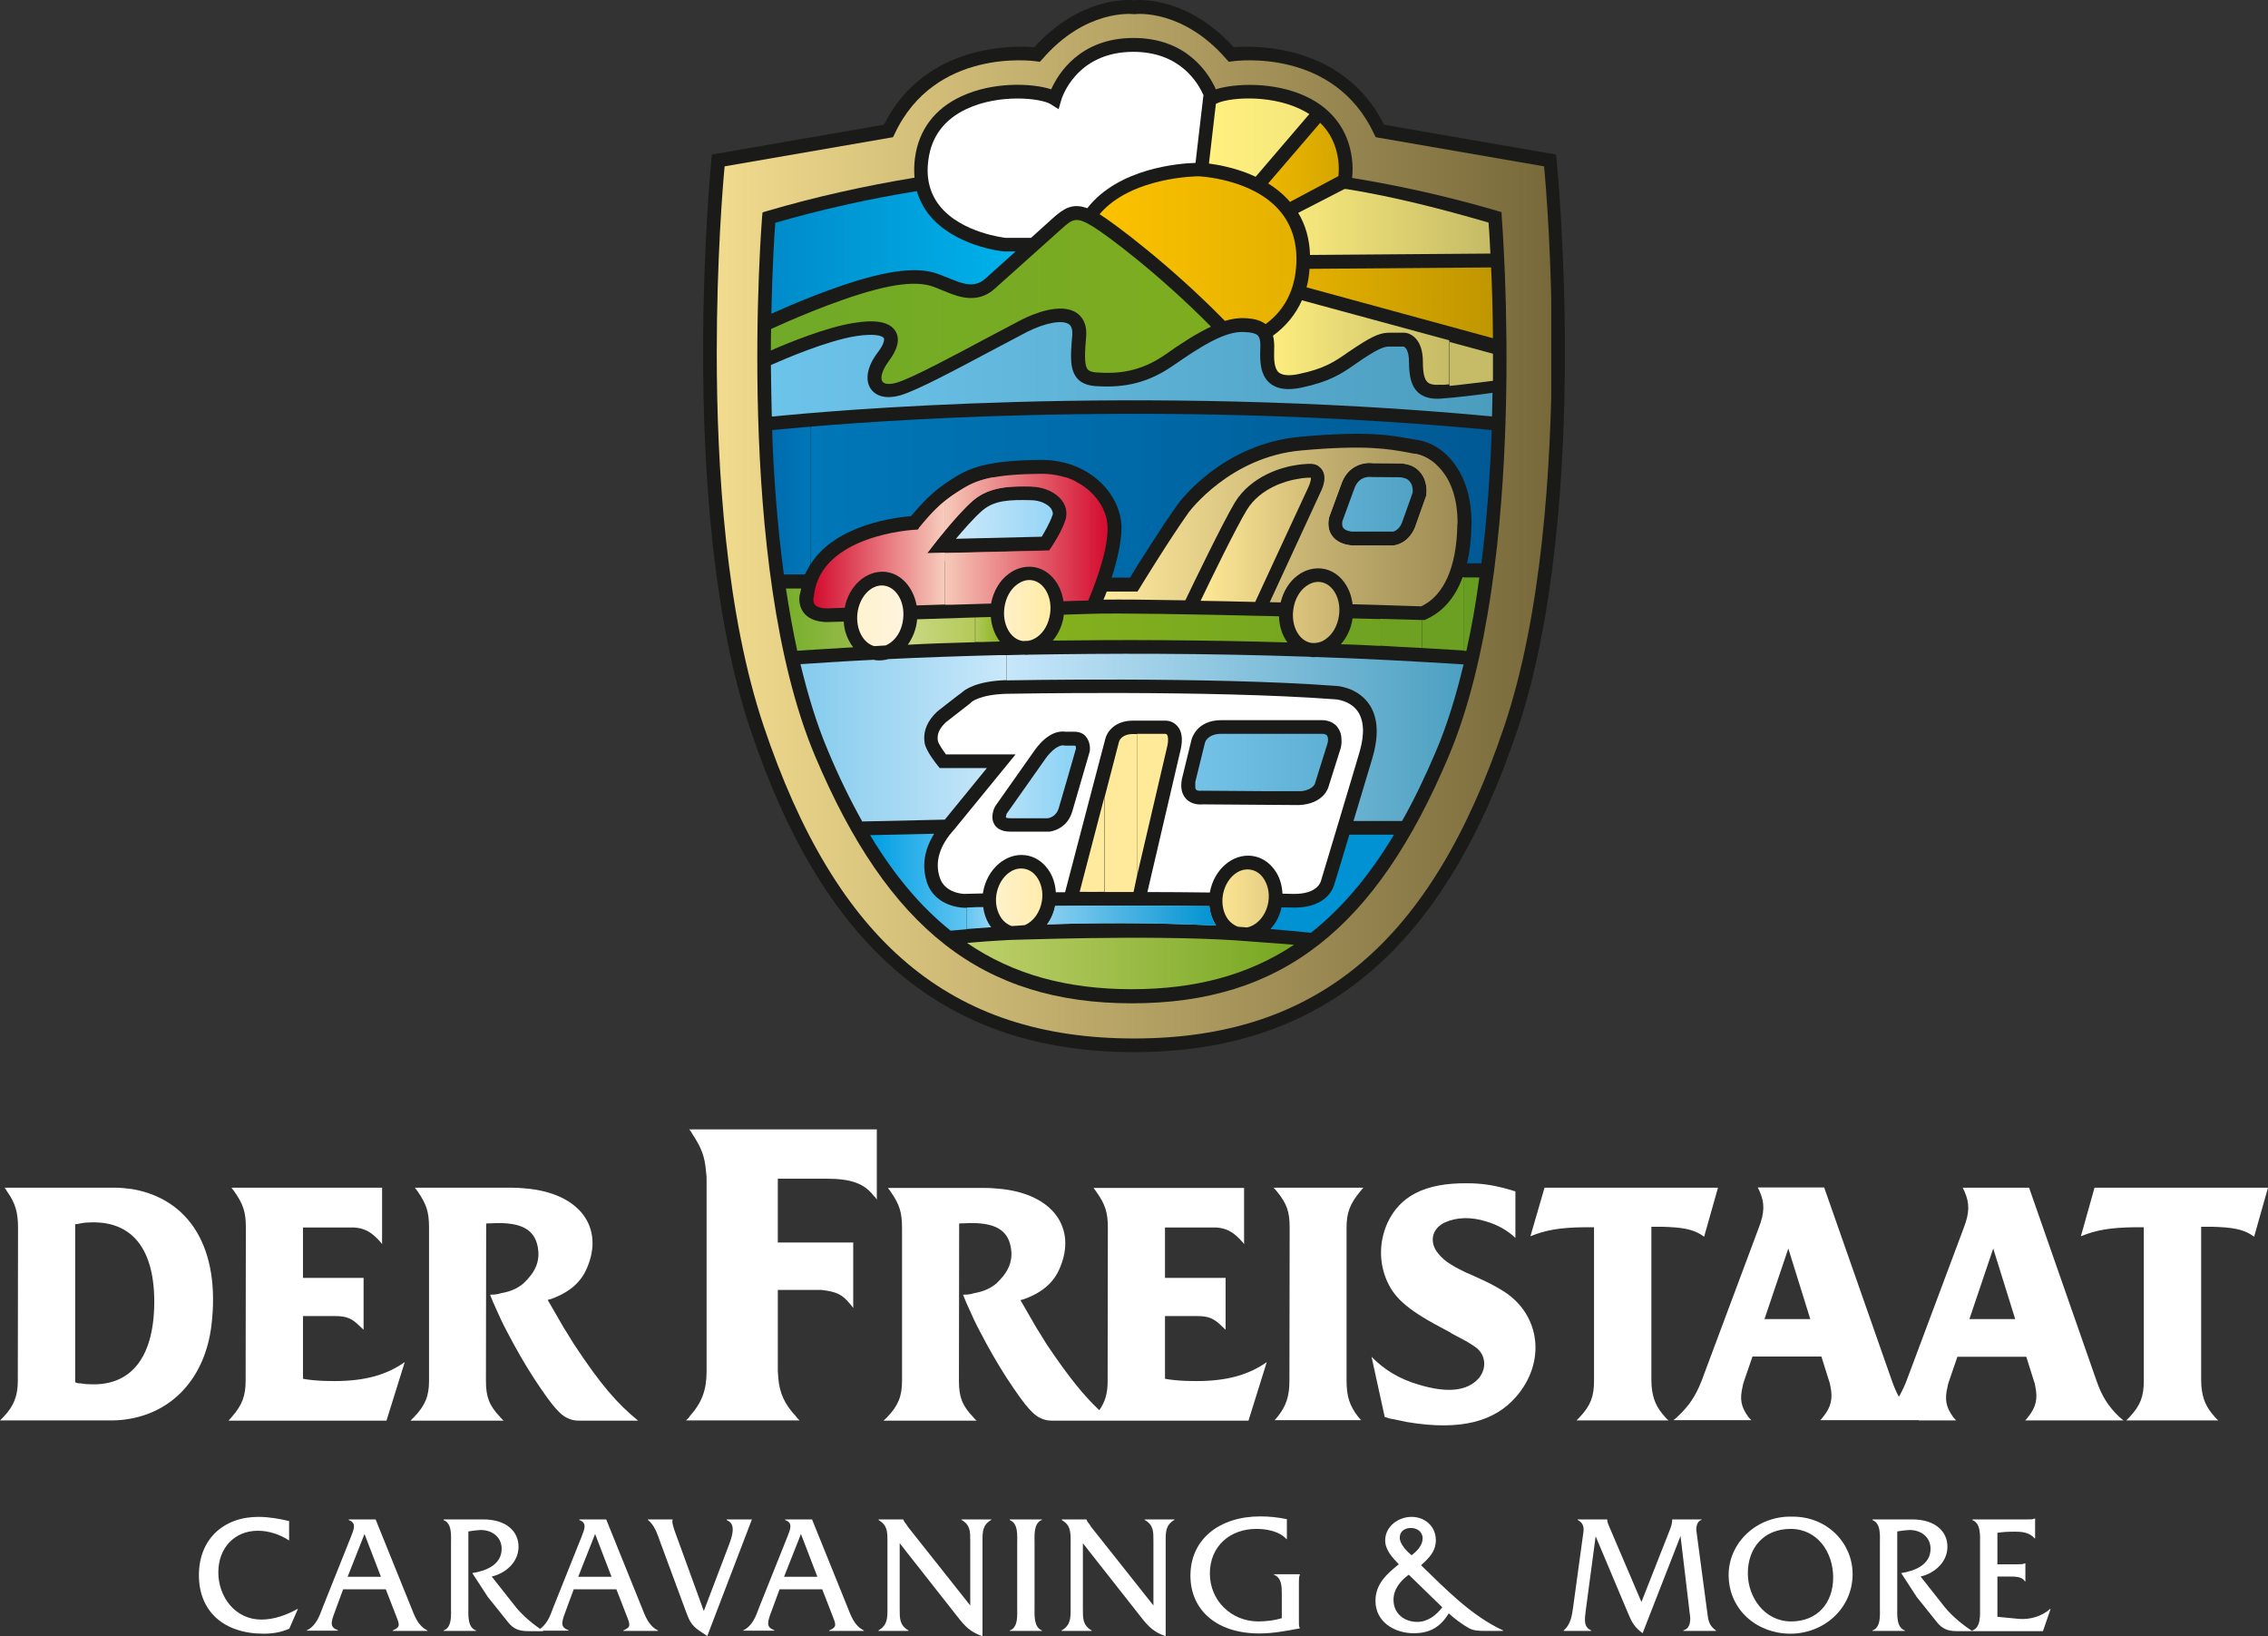 <?xml version="1.0" encoding="UTF-8"?><svg id="Ebene_2" xmlns="http://www.w3.org/2000/svg" xmlns:xlink="http://www.w3.org/1999/xlink" viewBox="0 0 980.6 707.31"><rect x="0" y="0" width="980.6" height="707.31" fill="#333333" stroke="none"/><defs><style>.cls-1{fill:none;}.cls-2{fill:#6fa321;}.cls-3{fill:url(#Unbenannter_Verlauf);}.cls-4{fill:url(#Unbenannter_Verlauf_2);}.cls-5{fill:url(#Unbenannter_Verlauf_4);}.cls-6{fill:url(#Unbenannter_Verlauf_3);}.cls-7{fill:url(#Unbenannter_Verlauf_8);}.cls-8{fill:url(#Unbenannter_Verlauf_6);}.cls-9{fill:url(#Unbenannter_Verlauf_7);}.cls-10{fill:url(#Unbenannter_Verlauf_5);}.cls-11{fill:url(#Unbenannter_Verlauf_9);}.cls-12{fill:#1a1a18;}.cls-13{fill:#6ea121;}.cls-14{fill:#c6bb67;}.cls-15{clip-path:url(#clippath-17);}.cls-16{clip-path:url(#clippath-19);}.cls-17{clip-path:url(#clippath-11);}.cls-18{clip-path:url(#clippath-16);}.cls-19{clip-path:url(#clippath-18);}.cls-20{clip-path:url(#clippath-10);}.cls-21{clip-path:url(#clippath-15);}.cls-22{clip-path:url(#clippath-13);}.cls-23{clip-path:url(#clippath-14);}.cls-24{clip-path:url(#clippath-12);}.cls-25{clip-path:url(#clippath-31);}.cls-26{clip-path:url(#clippath-32);}.cls-27{clip-path:url(#clippath-33);}.cls-28{clip-path:url(#clippath-34);}.cls-29{clip-path:url(#clippath-35);}.cls-30{clip-path:url(#clippath-30);}.cls-31{clip-path:url(#clippath-36);}.cls-32{clip-path:url(#clippath-27);}.cls-33{clip-path:url(#clippath-29);}.cls-34{clip-path:url(#clippath-26);}.cls-35{clip-path:url(#clippath-28);}.cls-36{clip-path:url(#clippath-20);}.cls-37{clip-path:url(#clippath-21);}.cls-38{clip-path:url(#clippath-22);}.cls-39{clip-path:url(#clippath-23);}.cls-40{clip-path:url(#clippath-24);}.cls-41{clip-path:url(#clippath-25);}.cls-42{clip-path:url(#clippath-1);}.cls-43{clip-path:url(#clippath-3);}.cls-44{clip-path:url(#clippath-4);}.cls-45{clip-path:url(#clippath-2);}.cls-46{clip-path:url(#clippath-7);}.cls-47{clip-path:url(#clippath-6);}.cls-48{clip-path:url(#clippath-9);}.cls-49{clip-path:url(#clippath-8);}.cls-50{clip-path:url(#clippath-5);}.cls-51{fill:#ffea9b;}.cls-52{fill:#fff;}.cls-53{fill:#ffea9d;}.cls-54{fill:url(#Unbenannter_Verlauf_14);}.cls-55{fill:url(#Unbenannter_Verlauf_15);}.cls-56{fill:url(#Unbenannter_Verlauf_12);}.cls-57{fill:url(#Unbenannter_Verlauf_13);}.cls-58{fill:url(#Unbenannter_Verlauf_20);}.cls-59{fill:url(#Unbenannter_Verlauf_21);}.cls-60{fill:url(#Unbenannter_Verlauf_26);}.cls-61{fill:url(#Unbenannter_Verlauf_27);}.cls-62{fill:url(#Unbenannter_Verlauf_28);}.cls-63{fill:url(#Unbenannter_Verlauf_29);}.cls-64{fill:url(#Unbenannter_Verlauf_22);}.cls-65{fill:url(#Unbenannter_Verlauf_23);}.cls-66{fill:url(#Unbenannter_Verlauf_24);}.cls-67{fill:url(#Unbenannter_Verlauf_25);}.cls-68{fill:url(#Unbenannter_Verlauf_18);}.cls-69{fill:url(#Unbenannter_Verlauf_19);}.cls-70{fill:url(#Unbenannter_Verlauf_16);}.cls-71{fill:url(#Unbenannter_Verlauf_17);}.cls-72{fill:url(#Unbenannter_Verlauf_37);}.cls-73{fill:url(#Unbenannter_Verlauf_31);}.cls-74{fill:url(#Unbenannter_Verlauf_36);}.cls-75{fill:url(#Unbenannter_Verlauf_30);}.cls-76{fill:url(#Unbenannter_Verlauf_34);}.cls-77{fill:url(#Unbenannter_Verlauf_32);}.cls-78{fill:url(#Unbenannter_Verlauf_33);}.cls-79{fill:url(#Unbenannter_Verlauf_35);}.cls-80{fill:url(#Unbenannter_Verlauf_10);}.cls-81{fill:url(#Unbenannter_Verlauf_11);}.cls-82{fill:#95d2f2;}.cls-83{fill:#679e22;}.cls-84{fill:#6ba022;}.cls-85{fill:#ffea99;}.cls-86{clip-path:url(#clippath);}.cls-87{fill:#0092d2;}</style><clipPath id="clippath"><path class="cls-1" d="M650.4,313.91c-31.4,93.4-80.8,135-160.1,135s-128.7-41.6-160.1-135c-16.3-48.4-20.3-111.4-20.3-161.3,0-40.6,2.6-72.4,3.4-80.7,4.2-.7,72.8-12.6,72.8-12.6l.7-1.4c17.3-37.1,59.4-31.7,61.2-31.4l1.6.2,1.1-1.2c18.6-21.5,38.5-19.5,39.4-19.4h.7c.8-.1,20.7-2.1,39.4,19.4l1.1,1.2,1.6-.2c1.8-.3,43.9-5.7,61.2,31.4l.7,1.4s68.6,11.9,72.8,12.6c.8,8.3,3.4,40.1,3.4,80.7-.3,49.8-4.3,112.8-20.6,161.3Z"/></clipPath><linearGradient id="Unbenannter_Verlauf" x1="309.9" y1="481.1" x2="670.7" y2="481.1" gradientTransform="translate(0 707.51) scale(1 -1)" gradientUnits="userSpaceOnUse"><stop offset="0" stop-color="#f1db8e"/><stop offset="1" stop-color="#78693b"/></linearGradient><clipPath id="clippath-1"><path class="cls-1" d="M566.9,277.91c-5.3-.9-8.8-7.4-7.7-14.6.6-4.2,2.6-7.8,5.5-9.9,1.4-1,3.6-2.2,6.3-1.8,5.4.8,9,7.4,7.9,14.6-.6,4.2-2.6,7.8-5.5,9.9-1,.8-2.5,1.6-4.3,1.8-.7.1-1.5.1-2.2,0Z"/></clipPath><linearGradient id="Unbenannter_Verlauf_2" x1="558.97" y1="442.85" x2="579.09" y2="442.85" gradientTransform="translate(0 707.51) scale(1 -1)" gradientUnits="userSpaceOnUse"><stop offset="0" stop-color="#dcc57c"/><stop offset="1" stop-color="#c8b370"/></linearGradient><clipPath id="clippath-2"><path class="cls-1" d="M442.5,277.11h-.3c-5.4-.8-9-7.4-7.9-14.6.6-4.2,2.6-7.8,5.5-9.9,1.4-1,3.6-2.2,6.3-1.8,5.4.8,9,7.4,7.9,14.6-.6,4.2-2.6,7.8-5.5,9.9-1,.7-2.4,1.5-4,1.7-.7,0-1.4.1-2,.1Z"/></clipPath><linearGradient id="Unbenannter_Verlauf_3" x1="434.13" y1="443.75" x2="454.25" y2="443.75" gradientTransform="translate(0 707.51) scale(1 -1)" gradientUnits="userSpaceOnUse"><stop offset="0" stop-color="#fff0c7"/><stop offset="1" stop-color="#ffeca6"/></linearGradient><clipPath id="clippath-3"><path class="cls-1" d="M378,279.31c-4.8-1.3-8-7.3-7.3-14,.8-7.3,5.9-12.7,11.3-12.2,5.5.6,9.3,7,8.5,14.3-.4,4.2-2.3,7.9-5.1,10.1-.6.5-1.5,1.1-2.5,1.5-1.6.1-3.3.2-4.9.3Z"/></clipPath><linearGradient id="Unbenannter_Verlauf_4" x1="370.67" y1="441.55" x2="390.68" y2="441.55" gradientTransform="translate(0 707.51) scale(1 -1)" gradientUnits="userSpaceOnUse"><stop offset="0" stop-color="#fff3cf"/><stop offset="1" stop-color="#fff4de"/></linearGradient><clipPath id="clippath-4"><path class="cls-1" d="M566.8,206.81h0v-.3c-.4,0-2.2-.2-6.7.7-3.4.6-15.1,3.5-21,13.2-4.6,7.5-15.6,30.1-20,39.3,7.1.1,15,.3,23.6.5,3.3-7.1,22.8-49.3,22.9-49.4,1-2.2,1.2-3.4,1.2-4Z"/></clipPath><linearGradient id="Unbenannter_Verlauf_5" x1="519" y1="474.2" x2="566.8" y2="474.2" gradientTransform="translate(0 707.51) scale(1 -1)" gradientUnits="userSpaceOnUse"><stop offset="0" stop-color="#ffe996"/><stop offset="1" stop-color="#d3bc77"/></linearGradient><clipPath id="clippath-5"><path class="cls-1" d="M350.5,243.71v-59.3c-7.9.7-13.6,1.2-16.7,1.5.7,19.9,2.3,41.4,5.1,62.4h9.1c.8-1.5,1.6-3.1,2.5-4.6Z"/></clipPath><linearGradient id="Unbenannter_Verlauf_6" x1="333.85" y1="491" x2="350.55" y2="491" gradientTransform="translate(0 707.51) scale(1 -1)" gradientUnits="userSpaceOnUse"><stop offset="0" stop-color="#006caf"/><stop offset="1" stop-color="#0077b8"/></linearGradient><clipPath id="clippath-6"><path class="cls-1" d="M480.6,249.81h7.9c2.9-4.8,13.2-21.3,20.7-31.8.8-1.1,19.3-26.2,53-29.2,28.7-2.6,39-.7,47.2.8l3.6.6c11.4,1.8,23.6,14.1,23.2,36.7-.1,6.5-.8,11.9-1.9,16.6h6.2c2.5-19.5,3.8-39.2,4.5-57.6-132.2-12.5-249.5-5.3-294.4-1.5v59.3c10.9-17.1,37.1-20.1,43.3-20.6,6.7-8,11.4-12.3,19.6-17.2,7-4.3,15.6-6.9,36.3-7.1,21.4-.2,34.9,15,35.1,29.2,0,6.7-2.1,14.9-4.3,21.8Z"/></clipPath><linearGradient id="Unbenannter_Verlauf_7" x1="350.5" y1="495.9" x2="644.9" y2="495.9" gradientTransform="translate(0 707.51) scale(1 -1)" gradientUnits="userSpaceOnUse"><stop offset="0" stop-color="#0077b8"/><stop offset="1" stop-color="#005994"/></linearGradient><clipPath id="clippath-7"><path class="cls-1" d="M518.2,76.21c.1,0,22.3.9,34.4,14.1,5.6,6.1,8.3,14,7.9,23.5-.5,11.4-5,20.2-13.3,26.3-2.1-1.6-5.1-2.5-9.5-2.6-2.6-.1-5.3.4-8.1,1.2-23.7-24.2-47.8-42.1-54-46-.1,0-.1-.1-.2-.1,13.8-16.3,42.5-16.4,42.8-16.4Z"/></clipPath><linearGradient id="Unbenannter_Verlauf_8" x1="475.4" y1="599.35" x2="560.5" y2="599.35" gradientTransform="translate(0 707.51) scale(1 -1)" gradientUnits="userSpaceOnUse"><stop offset="0" stop-color="#fcc200"/><stop offset="1" stop-color="#e4b100"/></linearGradient><clipPath id="clippath-8"><path class="cls-1" d="M564.9,124.21c.7-2.5,1.1-5.2,1.3-8l78.5-.6c.4,8.3.7,18.7.8,30.6l-80.6-22Z"/></clipPath><linearGradient id="Unbenannter_Verlauf_9" x1="564.9" y1="576.7" x2="645.5" y2="576.7" gradientTransform="translate(0 707.51) scale(1 -1)" gradientUnits="userSpaceOnUse"><stop offset="0" stop-color="#e3b000"/><stop offset="1" stop-color="#c09600"/></linearGradient><clipPath id="clippath-9"><path class="cls-1" d="M578.6,69.11c.3,2.4.3,4.8.1,7l-21,11.2c-.3-.3-.5-.7-.8-1-2.6-2.8-5.5-5.1-8.6-7l22.5-26.2c4.3,4.1,6.9,9.5,7.8,16Z"/></clipPath><linearGradient id="Unbenannter_Verlauf_10" x1="548.3" y1="637.4" x2="578.9" y2="637.4" gradientTransform="translate(0 707.51) scale(1 -1)" gradientUnits="userSpaceOnUse"><stop offset="0" stop-color="#edb700"/><stop offset="1" stop-color="#d5a600"/></linearGradient><clipPath id="clippath-10"><path class="cls-1" d="M626.6,166.11v-19l-63.7-17.3c-2.7,6.1-6.9,11.2-12.5,15.3.5,1.9.6,4,.5,6.1-.1,3.8-.1,8,2,9.8,1.9,1.6,5.7,1.3,8.5.7,11.2-2.3,15.7-5.4,21.4-9.4l3.6-2.4c7.9-5.2,10.9-6.1,14.6-6.1h5.9c2.9,0,8.3,2.6,8.3,12.5,0,4.8.6,7.6,2,8.9,1,.9,2.8,1.3,5.5,1.1,1.1.1,2.5,0,3.9-.2Z"/></clipPath><linearGradient id="Unbenannter_Verlauf_11" x1="550.4" y1="559.3" x2="626.7" y2="559.3" gradientTransform="translate(0 707.51) scale(1 -1)" gradientUnits="userSpaceOnUse"><stop offset="0" stop-color="#fded7f"/><stop offset="1" stop-color="#c5bb66"/></linearGradient><clipPath id="clippath-11"><path class="cls-1" d="M644.4,109.61l-78,.6c-.2-6.8-1.9-12.9-5.1-18.2l20.2-10.4c21.3,3.4,42.1,8.8,62.1,14.6.2,2.5.5,7.1.8,13.4Z"/></clipPath><linearGradient id="Unbenannter_Verlauf_12" x1="561.3" y1="611.55" x2="644.4" y2="611.55" gradientTransform="translate(0 707.51) scale(1 -1)" gradientUnits="userSpaceOnUse"><stop offset="0" stop-color="#f7e87c"/><stop offset="1" stop-color="#c5bb66"/></linearGradient><clipPath id="clippath-12"><path class="cls-1" d="M562.1,47.11c1.4.7,2.8,1.4,4,2.2l-23.2,27.1c-7.7-3.6-15.5-5.1-20.2-5.7l3-25.8c4.5-2.6,22.4-4.4,36.4,2.2Z"/></clipPath><linearGradient id="Unbenannter_Verlauf_13" x1="522.7" y1="649.05" x2="566.1" y2="649.05" gradientTransform="translate(0 707.51) scale(1 -1)" gradientUnits="userSpaceOnUse"><stop offset="0" stop-color="#fff080"/><stop offset="1" stop-color="#f5e67b"/></linearGradient><clipPath id="clippath-13"><path class="cls-1" d="M396.4,82.61c1.1,3.7,2.8,7,5.2,10.1,11,13.8,31.9,16,32.7,16h4.8c-6.6,5.9-12.8,11.5-12.8,11.5-4.5,4.2-9.2,2.8-14.4.7l-2-.8-1.6-.6c-4.4-1.9-11.7-5-31.2,0-16.8,4.3-35.5,12.5-43.6,16.1.4-19.9,1.3-34.3,1.7-39.3,19.7-5.7,40.2-10.3,61.2-13.7Z"/></clipPath><linearGradient id="Unbenannter_Verlauf_14" x1="333.5" y1="598.35" x2="439.1" y2="598.35" gradientTransform="translate(0 707.51) scale(1 -1)" gradientUnits="userSpaceOnUse"><stop offset="0" stop-color="#008bca"/><stop offset="1" stop-color="#00b2eb"/></linearGradient><clipPath id="clippath-14"><path class="cls-1" d="M535.3,400.61c-2-.7-3.4-2-4.3-3.1-2-2.7-2.9-6.5-2.3-10.4,1.1-7,6.4-12,11.8-11.2,2.8.4,4.6,2.1,5.6,3.5,2,2.8,2.9,6.5,2.3,10.4-.9,5.8-4.8,10.2-9.2,11.1-1.2-.1-2.5-.2-3.9-.3Z"/></clipPath><linearGradient id="Unbenannter_Verlauf_15" x1="528.61" y1="319.5" x2="548.74" y2="319.5" gradientTransform="translate(0 707.51) scale(1 -1)" gradientUnits="userSpaceOnUse"><stop offset="0" stop-color="#fae492"/><stop offset="1" stop-color="#e6cf83"/></linearGradient><clipPath id="clippath-15"><path class="cls-1" d="M437.4,400.31c-2-.7-3.4-2-4.3-3.2-2-2.8-2.9-6.5-2.3-10.4,1.1-6.9,6.4-12,11.8-11.2,2.8.4,4.6,2.1,5.6,3.5,2,2.7,2.9,6.5,2.3,10.4-.8,5-3.7,8.9-7.4,10.5-1.9.2-3.8.3-5.7.4Z"/></clipPath><linearGradient id="Unbenannter_Verlauf_16" x1="430.7" y1="319.95" x2="450.82" y2="319.95" gradientTransform="translate(0 707.51) scale(1 -1)" gradientUnits="userSpaceOnUse"><stop offset="0" stop-color="#fff1cb"/><stop offset="1" stop-color="#ffecad"/></linearGradient><clipPath id="clippath-16"><path class="cls-1" d="M368.9,279.81h0c-2.3-3-3.9-6.8-4.1-11.1-2.7.1-7.5.2-7.7.2-4.6-.2-7.8-1.6-9.8-4.3-1.3-1.9-1.7-3.9-1.7-5.5,0-1.5.3-2.6.4-2.8.1-.7.3-1.2.4-1.9h-6.6c1.4,9.1,3,18.2,4.9,26.9,3.3-.2,11.7-.8,24.2-1.5Z"/></clipPath><linearGradient id="Unbenannter_Verlauf_17" x1="339.8" y1="439.65" x2="368.9" y2="439.65" gradientTransform="translate(0 707.51) scale(1 -1)" gradientUnits="userSpaceOnUse"><stop offset="0" stop-color="#77ae2c"/><stop offset="1" stop-color="#95bb49"/></linearGradient><clipPath id="clippath-17"><path class="cls-1" d="M421.7,277.61v-10.7l-25.2.8v.4c-.4,4-1.9,7.6-4,10.6,8.7-.5,18.5-.8,29.2-1.1Z"/></clipPath><linearGradient id="Unbenannter_Verlauf_18" x1="392.44" y1="434.7" x2="421.73" y2="434.7" gradientTransform="translate(0 707.51) scale(1 -1)" gradientUnits="userSpaceOnUse"><stop offset="0" stop-color="#cad884"/><stop offset="1" stop-color="#b3c958"/></linearGradient><clipPath id="clippath-18"><path class="cls-1" d="M421.7,266.91v10.7c3.4-.1,7-.2,10.6-.3-2.2-2.9-3.6-6.6-3.9-10.6l-6.7.2Z"/></clipPath><linearGradient id="Unbenannter_Verlauf_19" x1="421.7" y1="435.45" x2="432.28" y2="435.45" gradientTransform="translate(0 707.51) scale(1 -1)" gradientUnits="userSpaceOnUse"><stop offset="0" stop-color="#b3c958"/><stop offset="1" stop-color="#8ab322"/></linearGradient><clipPath id="clippath-19"><path class="cls-1" d="M459.9,266.31v-.6l12.8-.4c11.2-.3,38.9.1,80.3,1.1.1,4.3,1.4,8.2,3.6,11.3-37.3-1.1-71.6-1.2-101.4-.8,2.5-3,4.1-6.6,4.7-10.6Z"/></clipPath><linearGradient id="Unbenannter_Verlauf_20" x1="455.3" y1="436.15" x2="556.7" y2="436.15" gradientTransform="translate(0 707.51) scale(1 -1)" gradientUnits="userSpaceOnUse"><stop offset="0" stop-color="#84b01d"/><stop offset="1" stop-color="#76a720"/></linearGradient><clipPath id="clippath-20"><path class="cls-1" d="M333.4,142.21c5.5-2.5,26.9-12.2,45.2-17,17.6-4.6,23.7-1.9,27.4-.3l2,.8,1.7.7c4.6,1.8,13.1,5.2,20.6-1.8l28.7-25.7c4.7-4.2,6.2-5.5,13.5-1,5.9,3.6,28.4,20.3,51.1,43.3-6.3,2.9-13,7.3-19.8,12.1-11.1,7.7-20.9,8.3-29.7,7.7-2.8-.2-3.5-1-3.8-1.3-1.7-2-1.2-8.1-.7-14.1.5-5.9-1.9-8.8-4-10.3-6.9-4.7-19,.4-23.9,2.9l-14.8,7.8c-13.7,7.3-32.4,17.4-39.2,19.4-3,.9-5.4.7-6.2-.5-.9-1.3-.4-4.5,2.7-8.7,4-5.3,5-9.7,3-13-2.4-4-8.3-5.2-18.1-3.6-11.6,1.8-28.1,8.5-35.8,11.9,0-3.3,0-6.4.1-9.3Z"/></clipPath><linearGradient id="Unbenannter_Verlauf_21" x1="333.3" y1="577.8" x2="523.5" y2="577.8" gradientTransform="translate(0 707.51) scale(1 -1)" gradientUnits="userSpaceOnUse"><stop offset="0" stop-color="#70aa28"/><stop offset="1" stop-color="#7eac1f"/></linearGradient><clipPath id="clippath-21"><path class="cls-1" d="M418.1,407.61c4.5-.4,10.9-.9,18.8-1.3.4.1,59.5-2.3,97.6.2.5.1,18.3,1.3,25,1.9-19.8,13.1-42.7,19.2-70.1,19.2-27.9,0-51.3-6.3-71.3-20Z"/></clipPath><linearGradient id="Unbenannter_Verlauf_22" x1="418.1" y1="291.7" x2="559.5" y2="291.7" gradientTransform="translate(0 707.51) scale(1 -1)" gradientUnits="userSpaceOnUse"><stop offset="0" stop-color="#bfd06c"/><stop offset="1" stop-color="#76a720"/></linearGradient><clipPath id="clippath-22"><path class="cls-1" d="M417.9,401.71v-9.3h-.8c-.5,0-12.8-.1-16.4-11.2-.7-2.3-1.1-4.6-1.1-7,0-4.6,1.5-9.3,4.3-13.8l-27.7.6c10.4,17.3,21.9,31,34.8,41.3,1.2-.1,3.5-.3,6.9-.6Z"/></clipPath><linearGradient id="Unbenannter_Verlauf_23" x1="376.2" y1="326.1" x2="417.9" y2="326.1" gradientTransform="translate(0 707.51) scale(1 -1)" gradientUnits="userSpaceOnUse"><stop offset="0" stop-color="#009ee3"/><stop offset="1" stop-color="#60c5f1"/></linearGradient><clipPath id="clippath-23"><path class="cls-1" d="M417.9,392.31v9.3c2.9-.2,6.5-.5,10.7-.8,0-.1-.1-.1-.2-.2-1.8-2.4-2.9-5.4-3.3-8.6l-7.2.3Z"/></clipPath><linearGradient id="Unbenannter_Verlauf_24" x1="417.83" y1="310.65" x2="428.56" y2="310.65" gradientTransform="translate(0 707.51) scale(1 -1)" gradientUnits="userSpaceOnUse"><stop offset="0" stop-color="#63c6f1"/><stop offset="1" stop-color="#94d5f6"/></linearGradient><clipPath id="clippath-24"><path class="cls-1" d="M456.2,391.61c20.7-.2,43.6-.2,66.7.1.3,3.1,1.3,5.9,2.9,8.4-28.3-1.4-53.5-1.2-73.1-.5,1.7-2.2,2.9-5,3.5-8Z"/></clipPath><linearGradient id="Unbenannter_Verlauf_25" x1="452.7" y1="311.75" x2="525.8" y2="311.75" gradientTransform="translate(0 707.51) scale(1 -1)" gradientUnits="userSpaceOnUse"><stop offset="0" stop-color="#89cff1"/><stop offset="1" stop-color="#0092d1"/></linearGradient><clipPath id="clippath-25"><path class="cls-1" d="M333.7,180.11c-.2-7.8-.3-15.2-.4-22.3,5.8-2.6,24.5-10.6,36.7-12.5,8.3-1.3,11.5-.1,12.1.8.4.6.2,2.6-2.7,6.4-4.5,5.9-5.5,11.8-2.9,15.6,2.4,3.4,7,4.4,12.7,2.8,7.4-2.1,25.7-12,40.4-19.8l14.6-7.7c7.8-3.9,15-5.2,17.9-3.3.4.3,1.8,1.2,1.5,4.9-.8,9-1.1,14.7,2.1,18.5,1.7,2,4.3,3.1,7.9,3.4,9.5.6,20.9,0,33.5-8.8,11.3-7.8,22.1-14.9,30.4-14.6,3.4.1,5.5.6,6.4,1.6.8.9,1.2,2.7,1,5.9-.2,5.2,0,11.1,4.1,14.6,3.1,2.6,7.5,3.2,13.5,2,12.4-2.6,17.6-6.1,23.6-10.3l3.5-2.4c7.8-5.1,9.5-5.1,11.4-5.1h5.8c.7.1,2.4,1.6,2.4,6.6,0,6.7,1.2,10.7,3.9,13.2,2.3,2.1,5.5,3,9.9,2.7,6-.4,16.7-1.7,22.3-2.5-.1,3.3-.1,6.7-.2,10.2-154.9-14.5-289.4-2.2-311.4.1Z"/></clipPath><linearGradient id="Unbenannter_Verlauf_26" x1="333.3" y1="548.45" x2="645.3" y2="548.45" gradientTransform="translate(0 707.51) scale(1 -1)" gradientUnits="userSpaceOnUse"><stop offset="0" stop-color="#6dc4eb"/><stop offset="1" stop-color="#4b9dbe"/></linearGradient><clipPath id="clippath-26"><path class="cls-1" d="M435.1,294.01v-10.9c-19.8.5-37,1.1-51,1.8-1.8.5-3.6.7-5.4.5-.3,0-.7-.2-1-.2-16.1.8-27,1.6-31.6,1.9,3.2,13.3,7,25.9,11.8,37.2,4.7,11.3,9.7,21.5,14.9,30.8l35.7-.8c1.6-1.9,13.2-16.2,18.2-22.3h-20.4l-.9-1.1c-.8-1-4.9-6.1-5.6-9.6-.1-.7-.2-1.6-.2-2.4,0-3.1,1.2-7.2,5.7-11.4,0,0,10.2-8,10.5-8.1,1.1-1.1,6.1-5,19.3-5.4Z"/></clipPath><linearGradient id="Unbenannter_Verlauf_27" x1="346" y1="388.3" x2="435" y2="388.3" gradientTransform="translate(0 707.51) scale(1 -1)" gradientUnits="userSpaceOnUse"><stop offset="0" stop-color="#84cbed"/><stop offset="1" stop-color="#cae8fa"/></linearGradient><clipPath id="clippath-27"><path class="cls-1" d="M585.2,354.91h21c5.2-9.2,10.1-19.4,14.8-30.5,4.8-11.3,8.6-23.9,11.8-37.2-21.8-1.4-43.1-2.5-63.6-3.2-1,.1-2,.1-2.9-.1h-.1c-45.5-1.6-87-1.5-121.5-.9-.6.1-1.2.1-1.9,0-2.6.1-5.2.1-7.8.2v10.9h.1c.9,0,87.9-1.7,142.6,2.4.4,0,8.8.5,13.9,7.4,4,5.4,4.7,13,2.1,22.6.1-.1-4.3,14.3-8.5,28.4Z"/></clipPath><linearGradient id="Unbenannter_Verlauf_28" x1="435.1" y1="388.9" x2="632.8" y2="388.9" gradientTransform="translate(0 707.51) scale(1 -1)" gradientUnits="userSpaceOnUse"><stop offset="0" stop-color="#c7e7fa"/><stop offset="1" stop-color="#4ca0c2"/></linearGradient><clipPath id="clippath-28"><path class="cls-1" d="M460.8,224.61c-1.7,5.4-6,11.7-6.2,12l-.9,1.3-52.9,1.3,3.8-4.9c.4-.5,9.7-12.4,16.2-18,7.4-6.3,17.1-6.1,24.8-6,5.9.1,11,2.5,13.7,6.2,1.8,2.5,2.3,5.4,1.5,8.1ZM397.4,242.61h67.8v-34.5c-1.4-.7-2.8-1.3-4.3-1.8h-31.7c-5.6,1.1-9.3,2.7-12.6,4.7-8,4.8-12.3,8.6-19,16.9l-.2.2v14.5Z"/></clipPath><linearGradient id="Unbenannter_Verlauf_29" x1="397.4" y1="482.95" x2="465.2" y2="482.95" gradientTransform="translate(0 707.51) scale(1 -1)" gradientUnits="userSpaceOnUse"><stop offset="0" stop-color="#f2b29f"/><stop offset="1" stop-color="#d40c2f"/></linearGradient><clipPath id="clippath-29"><path class="cls-1" d="M408.6,261.31v-22.4l-7.7.2,3.8-4.9c.2-.2,1.7-2.2,3.9-4.8v-12.9c-3.7,3-6.9,6.4-11,11.4l-.8,1-1.3.1c-.4,0-40.6,2.1-43.6,28.4v.3l-.1.2s-.5,2,.4,3.3c1,1.4,3.3,1.7,4.9,1.8l8.1-.3c1.8-9.5,9.4-16.3,17.6-15.5,6.9.7,12.1,6.8,13.5,14.5l12.3-.4Z"/></clipPath><linearGradient id="Unbenannter_Verlauf_30" x1="351.56" y1="467.75" x2="408.55" y2="467.75" gradientTransform="translate(0 707.51) scale(1 -1)" gradientUnits="userSpaceOnUse"><stop offset="0" stop-color="#d40c2f"/><stop offset="1" stop-color="#f7cdbd"/></linearGradient><clipPath id="clippath-30"><path class="cls-1" d="M478.9,228.51v-.4c-.2-11.4-11.3-23.5-29.1-23.3-19.4.2-27.1,2.5-33.3,6.3-3.1,1.9-5.6,3.6-8,5.5v12.9c3.4-4.1,8.3-9.8,12.3-13.2,7.4-6.3,17.1-6.1,24.8-6,5.9.1,11,2.5,13.7,6.2,1.8,2.5,2.3,5.4,1.4,8.2-1.7,5.4-6,11.7-6.2,12l-.9,1.3-45.2,1.1v22.4l20.1-.6c1-5.3,3.7-10,7.7-12.9,3.2-2.4,7-3.4,10.7-2.9,6.8,1,11.8,7.2,12.9,14.8,3.1-.1,8.7-.3,10.7-.3,2.2-5.1,8.4-20.6,8.4-31.1Z"/></clipPath><linearGradient id="Unbenannter_Verlauf_31" x1="408.6" y1="474.5" x2="478.9" y2="474.5" gradientTransform="translate(0 707.51) scale(1 -1)" gradientUnits="userSpaceOnUse"><stop offset="0" stop-color="#f6c9b9"/><stop offset="1" stop-color="#d40c2f"/></linearGradient><clipPath id="clippath-31"><path class="cls-1" d="M616.7,213.81v.3l-.1.3s-4.8,13.6-4.9,13.8c-2.7,6.1-7.5,7.6-9.8,7.6h-17.1c-4.2-.3-7.2-1.8-9-4.4-2.4-3.6-1.2-7.6-1-8.2l5.4-14.7c3-7.6,9.9-8.8,13.5-8.3.4,0,11.7.1,11.8.1,3.8.2,6.7,1.5,8.7,4,3.2,3.9,2.6,9,2.5,9.5ZM569.9,239.41h51v-38.6c-3.1-2.8-6.4-4.2-8.8-4.6h-42.1v5.2c.8.5,1.6,1.2,2.1,2.2,1.3,2.4.9,5.7-1.2,9.8l-.9,2v24h-.1Z"/></clipPath><linearGradient id="Unbenannter_Verlauf_32" x1="569.9" y1="489.7" x2="620.9" y2="489.7" gradientTransform="translate(0 707.51) scale(1 -1)" gradientUnits="userSpaceOnUse"><stop offset="0" stop-color="#cfba75"/><stop offset="1" stop-color="#a69358"/></linearGradient><clipPath id="clippath-32"><path class="cls-1" d="M616.7,213.81v.3l-.1.3s-4.8,13.6-4.9,13.8c-2.7,6.1-7.5,7.6-9.8,7.6h-17.1c-4.2-.3-7.2-1.8-9-4.4-2.4-3.6-1.2-7.6-1-8.2l5.4-14.7c3-7.6,9.9-8.8,13.5-8.3.4,0,11.7.1,11.8.1,3.8.2,6.7,1.5,8.7,4,3.2,3.9,2.6,9,2.5,9.5ZM630.2,226.11v-.1c0-21.3-11.8-28.8-18.2-29.8l-3.7-.7c-7.9-1.4-17.7-3.3-45.6-.8-30.9,2.7-48.5,26.5-48.7,26.7-8.6,12.1-21.2,32.7-21.3,32.9l-.9,1.4h-13.3c-.5,1.3-.9,2.5-1.4,3.5,7.7-.1,19.5,0,35.4.3,3.3-6.9,16.2-33.6,21.4-42.3,7.2-11.8,21-15.2,25-15.9,6-1.1,8.6-.8,8.8-.7,1.3.1,3.2,1,4.2,2.9,1.3,2.4.9,5.7-1.2,9.8l-21.7,47c1.6,0,3.1.1,4.7.1,1.2-4.8,3.7-9,7.4-11.7,3.2-2.4,7-3.4,10.7-2.9,7,1,12.1,7.5,13,15.4,6.9.2,28.3.8,29.7.9,9.8-4.6,15.3-17,15.6-35.2l.1-.8Z"/></clipPath><linearGradient id="Unbenannter_Verlauf_33" x1="477.1" y1="480.35" x2="630.2" y2="480.35" gradientTransform="translate(0 707.51) scale(1 -1)" gradientUnits="userSpaceOnUse"><stop offset="0" stop-color="#ffe99d"/><stop offset="1" stop-color="#9e8c54"/></linearGradient><clipPath id="clippath-33"><path class="cls-1" d="M434.9,353.21h0v.2s.5.3,2,.3h16.2c.4-.1,3.6-.6,4.7-4.5,0,0,7.3-25,7.4-25.6v-.2c0-.5-.1-.9-.2-1l-.4-.1h-4.2l-.5-.1h-.3s-3-.4-7.4,5.5c0,0-16.6,23.6-17,24.1-.1.4-.2,1-.3,1.4Z"/></clipPath><linearGradient id="Unbenannter_Verlauf_34" x1="434.95" y1="369.7" x2="465.3" y2="369.7" gradientTransform="translate(0 707.51) scale(1 -1)" gradientUnits="userSpaceOnUse"><stop offset="0" stop-color="#b3e0f8"/><stop offset="1" stop-color="#8ad2f5"/></linearGradient><clipPath id="clippath-34"><path class="cls-1" d="M574.2,319.91h0v-.2c0-.8-.2-1.4-.5-1.8-.6-.7-1.9-.7-2-.7h-43.6c-5.8,0-7,3.4-7.1,3.8l-4.2,17c-.1.5-.1,1-.1,1.5v.2c0,.8.2,1.3.4,1.6.5.6,1.8.6,2.4.5h.2l41.6.3c6-.2,7.2-3.2,7.2-3.3l5.3-16.9c.3-.9.4-1.5.4-2Z"/></clipPath><linearGradient id="Unbenannter_Verlauf_35" x1="516.8" y1="377.9" x2="574.3" y2="377.9" gradientTransform="translate(0 707.51) scale(1 -1)" gradientUnits="userSpaceOnUse"><stop offset="0" stop-color="#74c2e7"/><stop offset="1" stop-color="#5eb0d4"/></linearGradient><clipPath id="clippath-35"><path class="cls-1" d="M455.2,222.01h0c0-.7-.3-1.4-.7-2.1-1.6-2.2-5.1-3.7-9-3.7-8.9-.2-15.6,0-20.8,4.5-3.5,3-8.1,8.3-11.4,12.2,9.1-.2,34.6-.8,37.1-.9,1.2-2,3.5-5.9,4.6-9.2.2-.3.2-.5.2-.8Z"/></clipPath><linearGradient id="Unbenannter_Verlauf_36" x1="413.36" y1="483.05" x2="455.26" y2="483.05" gradientTransform="translate(0 707.51) scale(1 -1)" gradientUnits="userSpaceOnUse"><stop offset="0" stop-color="#cae8fa"/><stop offset="1" stop-color="#97d5f6"/></linearGradient><clipPath id="clippath-36"><path class="cls-1" d="M585,229.91h16.8c.3,0,2.8-.3,4.3-3.8,0,0,4.5-12.5,4.7-13.2v-.7c0-1.1-.2-2.9-1.3-4.1-.9-1.1-2.4-1.7-4.3-1.8l-11.9-.1h-.2c-.5-.1-5.3-.7-7.4,4.6l-5.3,14.5s-.1.5-.1,1.1v.1c0,.5.1,1.2.5,1.7.7,1.1,2.8,1.5,4.2,1.7Z"/></clipPath><linearGradient id="Unbenannter_Verlauf_37" x1="580.2" y1="489.95" x2="610.8" y2="489.95" gradientTransform="translate(0 707.51) scale(1 -1)" gradientUnits="userSpaceOnUse"><stop offset="0" stop-color="#5daed1"/><stop offset="1" stop-color="#51a3c6"/></linearGradient></defs><g id="Ebene_1-2"><path class="cls-52" d="M0,614.01h48.7c2.7,0,5.3-.3,8-.8,19.1-3.6,32-18.6,34.7-40.1,4.1-33.8-9.7-54.9-34.3-59.1-2.4-.3-4.8-.6-7.3-.6H2c.4.6.8,1.1,1.1,1.7,3.6,5,4.7,9.2,4.7,15.7l-.1,66.2c0,6.3-1.7,10.8-6.2,15.5-.5.5-1,1.1-1.5,1.5M100.3,612.41c4.3-4.9,5.9-8.9,5.9-15.5l.1-66.2c0-6.7-1.1-10.2-5.1-15.8-.4-.6-.8-1-1.1-1.5h65.1v24.4l-.6-.8-1.3-1.4c-3.3-3.4-6.1-4.7-10.2-5h-22.1v21.8h26.2v22.4l-1.4-1.3c-3.6-3.6-5.9-4.6-10.9-4.6h-13.9v27.1l1.8.3,2.5.3c3.1.3,6.1.4,9.2.4,13.6,0,22.8-2.8,30.5-8.2l-7.9,25.3h-68.3c.5-.5,1-1.1,1.5-1.7ZM179,612.61c4.8-5,6.5-9.1,6.5-15.7v-66.2c0-6.6-1-10.1-5-15.8-.4-.6-.8-1-1.1-1.5h41.5c2,0,4.1.1,6.1.3,24.2,2,34.2,17.3,26.8,34.4-2.5,6-7.4,10.5-15.5,13.4-.5.1-1,.3-1.5.4l7.1,12.3.4.6,3.9,6.3c11.4,17.3,18.7,25.7,27.7,33h-25.4c-1.3,0-2.7-.1-4.2-.7-3.7-1.4-6.7-4.3-15.5-17.7-3.8-5.9-7.6-12.4-11.7-20.3-1.7-3.2-3.2-6.4-4.6-9.6l-1.3-2.9-1.3-3.2.9-.1h1c1-.1,2-.3,2.9-.6,4.6-.8,7.5-2.4,9.7-4.3,4.4-4.2,6.2-7.8,6.4-12,0-.8,0-1.5-.1-2.4-.9-7.7-5.7-11.6-17-11.6-1,0-2,0-3.1.1h-1.3l-1.1.1-.1,68.1c0,6.8,1.4,10.6,6.2,15.6.5.6.9,1.1,1.5,1.5h-40.3c.5-.5,1-1.1,1.5-1.5ZM298.3,612.11c5.2-5.9,7.2-11.2,7.2-19.4v-82.8c0-.9,0-1.9-.2-3-.5-6.5-1.7-10.3-6-16.8-.3-.7-.8-1.2-1.3-1.9h81.1v30.4c-.3-.5-.6-1.1-1.1-1.4-4.1-5.4-9.4-7.7-21-7.7h-20.7v27.6h32.6v28.3l-.5-.7-1-1.2c-3.2-3.8-5.4-5.1-12.2-5.9h-18.9v35.1c0,.9.2,1.9.2,3,.6,6.6,2.7,11.2,7.5,16.4.5.7,1.1,1.4,1.7,1.9h-49.1c.6-.5,1.3-1.2,1.7-1.9ZM475.3,609.61c2.6-3.7,3.6-7.4,3.6-12.6l.1-66.2c0-6.7-1.1-10.2-5.1-15.8-.4-.6-.8-1-1.1-1.5h65.1v24.3l-.6-.8-1.3-1.4c-3.3-3.4-6.1-4.7-10.2-5h-22.1v21.8h26.2v22.4l-1.4-1.3c-3.6-3.6-5.9-4.6-10.9-4.6h-13.9v27.1l1.8.3,2.5.3c3.1.3,6.1.4,9.2.4,13.6,0,22.8-2.8,30.5-8.2l-7.9,25.3h-84.8c-1.3,0-2.7-.1-4.2-.7-3.7-1.4-6.7-4.3-15.5-17.7-3.8-5.9-7.6-12.4-11.7-20.3-1.7-3.2-3.2-6.4-4.6-9.6l-1.3-2.9-1.3-3.2.9-.1h1c1-.1,2-.3,2.9-.6,4.6-.8,7.5-2.4,9.7-4.3,4.4-4.2,6.2-7.8,6.4-12,0-.8,0-1.5-.1-2.4-.9-7.7-5.7-11.6-17-11.6-1,0-2,0-3.1.1h-1.3l-1.1.1-.1,68.1c0,6.8,1.4,10.6,6.2,15.6.5.6.9,1.1,1.5,1.5h-40.3c.5-.4,1-1,1.5-1.4,4.8-5,6.5-9.1,6.5-15.7v-66.2c0-6.6-1-10.1-5-15.8-.4-.6-.8-1-1.1-1.5h41.4c2,0,4.1.1,6.1.3,24.2,2,34.2,17.3,26.8,34.4-2.5,6-7.4,10.5-15.5,13.4-.5.1-1,.3-1.5.4l7.1,12.3.4.6,3.9,6.3c9.3,13.8,15.8,21.9,22.7,28.4ZM589.5,513.41c-.4.4-.9,1-1.3,1.5-4.6,5.5-6,9.4-6,15.8v66.1c0,6.7,1.3,10.9,5,15.6.4.6.9,1,1.3,1.5h-37.4c.4-.4.9-1,1.3-1.5,3.7-4.6,5.1-8.9,5.1-15.5l.1-66.2c0-6.8-1.1-10.3-5.6-15.8-.5-.6-.9-1-1.4-1.5h38.9ZM613.6,598.61c12,3.6,19.5,2.5,24.2-1.3,5.2-4.2,5.1-11.2.5-14.7-1.3-1-2.7-1.8-4.1-2.7l-6.4-3.4-.9-.6-6.7-3.6c-14.1-7.8-18.8-13.1-21.6-21.4-2.4-7.3-1.9-15.4,1.4-22.5,5.2-11,15.6-17.2,34.8-16.9,5.1,0,10.2.7,15.6,2.1l2.5.7,2.3.7v20.1c-3.6-3.4-7.9-5.7-12.6-7.1-6.7-2.1-12.7-1.8-17.6.3-5.5,2.4-7.1,7.8-3.9,12.6,2.6,3.5,5.1,5.5,12.8,9.2l1.9.8,6.1,2.8c3.8,1.8,6.5,3.4,8.7,4.8,15.6,10.3,17.8,30.6,4.8,45.4-9,10.3-23.4,14.8-47.1,10.8-1.6-.3-3.4-.7-5.2-1.1l-2.2-.4-2.2-.7-5.7-26c5.4,5.5,11.9,9.6,20.6,12.1ZM667.8,513.41h75l-6,21.2c-3.4-2.5-7-3.8-15.3-4.2-1.5-.1-2.9-.1-4.4-.1h-3.1v66.5c0,.8.1,1.7.1,2.4.5,5.5,2,9.1,5.8,13.3.5.6,1,1.1,1.5,1.5h-39.8c.5-.4,1-1,1.5-1.5,4.6-4.9,6.1-8.9,6.1-15.5v-66.5h-3.9c-11.1.1-17.2,1.3-23.6,3.9l6.1-21ZM762.9,570.21l10.3-30.5,9.5,30.5h-19.8ZM829.6,614.01h16.2c-.5-.4-.9-1-1.3-1.4-3.2-4.5-3.8-7.7-2.4-13.4.1-.8.4-1.5.6-2.2l3.6-10.5h29.8l3.3,10.5c.3.7.5,1.5.6,2.4,1.1,5.2.3,8.9-3.1,13.1-.4.6-.9,1.1-1.3,1.5h42.5c-.6-.4-1.1-1-1.8-1.5-4.7-4.5-7.5-8.9-9.8-15.5l-29.2-83.6h-28.7c.3.6.5,1.1.8,1.7,2.2,5,2.2,9.1-.4,15.8l-24.7,66c-1,2.6-2.1,4.8-3.3,6.9-1.1-2.1-2.1-4.3-3-6.9l-29.3-83.6h-28.7c.3.6.5,1.1.8,1.7,2.2,5,2.2,9.1-.4,15.8l-24.7,66.1c-2.6,6.6-5.4,10.8-10.4,15.5-.6.6-1.1,1-1.8,1.5h33.7c-.5-.4-.9-1-1.3-1.4-3.2-4.5-3.8-7.7-2.4-13.4.1-.8.4-1.5.6-2.2l3.6-10.5h29.8l3.3,10.5c.3.7.5,1.5.6,2.4,1.1,5.2.3,8.9-3.1,13.1-.4.6-.9,1.1-1.3,1.5h42.6v.1ZM851.5,570.21l10.3-30.5,9.5,30.5h-19.8ZM905.6,513.41h75l-6,21.2c-3.4-2.5-7-3.8-15.3-4.2-1.5-.1-2.9-.1-4.5-.1h-3.1v66.5c0,.8.1,1.7.1,2.4.5,5.5,2,9.1,5.8,13.3.5.6,1,1.1,1.5,1.5h-39.8c.5-.4,1-1,1.5-1.5,4.6-4.9,6.1-8.9,6.1-15.5v-66.5h-3.6c-11.1.1-17.2,1.3-23.6,3.9l5.9-21ZM32.5,597.51v-68.3l1-.1,1.5-.3c1.5-.3,3.1-.4,4.6-.4,17.3-.4,27.3,11.2,27.1,35.1-.3,24.2-10.7,35.3-27,34.9-1.5,0-3.2-.1-4.7-.4l-1.5-.1-1-.4Z"/><path class="cls-12" d="M673,69.01l-.2-2.2s-71.8-12.4-74.4-12.9c-17.7-35.5-57-34.2-65-33.5C513.7-1.29,492.9-.19,490.3.11c-2.6-.3-23.4-1.4-43.1,20.3-8-.7-47.3-2-65,33.5-2.6.4-74.4,12.9-74.4,12.9l-.2,2.2c-.1.7-3.6,36.2-3.6,83.4,0,50.4,4,114.2,20.6,163.4,31.9,94.9,84.6,139,165.7,139s133.8-44.2,165.7-139c16.5-49.1,20.6-113,20.6-163.4,0-47.2-3.5-82.7-3.6-83.4"/><g class="cls-86"><rect class="cls-3" x="309.9" y="3.91" width="360.8" height="445"/></g><path class="cls-12" d="M649.2,91.71l-2-.6c-20.1-5.9-41.2-10.7-62.6-14.2.3-2.8.3-5.6-.1-8.6-1.6-12.1-8.5-21.3-19.8-26.6-13.8-6.5-30.9-5.7-39-3.1-3-6.7-12.4-22.2-35.6-22.2s-32.6,15.5-35.6,22.2c-8.2-2.7-25.2-3.4-39,3.1-11.4,5.3-18.3,14.5-19.9,26.6-.4,2.9-.4,5.8-.2,8.5-21.9,3.6-43.3,8.4-63.7,14.4l-2,.6-.2,2c-.1,1.5-12.1,150,22.9,233,31.6,74.9,72.6,106.9,137,106.9s105.4-31.9,137-106.9c35-82.9,23-231.5,22.9-233l-.1-2.1Z"/><g class="cls-42"><rect class="cls-4" x="558.1" y="251.31" width="21.9" height="26.7"/></g><g class="cls-45"><rect class="cls-6" x="433.2" y="250.41" width="21.9" height="26.7"/></g><g class="cls-43"><rect class="cls-5" x="370" y="252.61" width="21.3" height="26.7"/></g><g class="cls-44"><rect class="cls-10" x="519" y="206.41" width="47.8" height="53.8"/></g><g class="cls-50"><rect class="cls-8" x="333.9" y="184.51" width="16.7" height="64"/></g><g class="cls-47"><rect class="cls-9" x="350.5" y="173.51" width="294.4" height="76.2"/></g><g class="cls-46"><rect class="cls-7" x="475.4" y="76.21" width="85.5" height="63.9"/></g><g class="cls-49"><rect class="cls-11" x="564.9" y="115.51" width="80.6" height="30.6"/></g><g class="cls-48"><rect class="cls-80" x="548.3" y="53.01" width="30.6" height="34.2"/></g><g class="cls-20"><rect class="cls-81" x="550.4" y="129.81" width="76.3" height="36.8"/></g><path class="cls-14" d="M645.5,156.61v-2.7h0v-1l-18.8-5.1v19c6.3-.6,14.6-1.7,18.8-2.2v-8"/><g class="cls-17"><rect class="cls-56" x="561.3" y="81.71" width="83.1" height="28.5"/></g><g class="cls-24"><rect class="cls-57" x="522.7" y="40.51" width="43.4" height="35.9"/></g><g class="cls-22"><rect class="cls-54" x="333.5" y="82.61" width="105.6" height="53.1"/></g><g class="cls-23"><rect class="cls-55" x="528.2" y="375.11" width="20.9" height="25.8"/></g><g class="cls-21"><rect class="cls-70" x="430.3" y="374.81" width="20.9" height="25.5"/></g><path class="cls-53" d="M477.5,385.51v-41l-10.7,41c3.5.1,7.1,0,10.7,0"/><path class="cls-51" d="M491.6,378.61v-61.3h-1.6c-5.2,0-6.1,3-6.2,3.4l-6.2,23.9v41h12.5l1.5-7Z"/><path class="cls-85" d="M491.6,317.31v61.3l13.1-56.1c.6-2.8.3-4.3-.1-4.9-.3-.4-.9-.4-1.1-.4h-11.9v.1Z"/><g class="cls-18"><rect class="cls-71" x="339.8" y="254.41" width="29.1" height="26.9"/></g><g class="cls-15"><rect class="cls-68" x="392.4" y="266.91" width="29.2" height="11.8"/></g><g class="cls-19"><rect class="cls-69" x="421.7" y="266.61" width="10.6" height="10.9"/></g><g class="cls-16"><rect class="cls-58" x="455.3" y="265.01" width="101.4" height="12.7"/></g><path class="cls-2" d="M596.6,279.21v-11.6l-11.8-.3h0c-.6,4.3-2.4,8.2-5.1,11.2,5.6.1,11.2.4,16.9.7"/><path class="cls-13" d="M614.8,280.11v-12.1l-18.2-.5v11.6c6,.4,12.1.7,18.2,1"/><path class="cls-84" d="M633,281.21v-31.7h-.6c-3.9,10.6-10.2,15.7-15.8,18.2l-.6.3h-1.2v12.1c6,.4,12.1.7,18.2,1.1"/><path class="cls-83" d="M639.6,249.61h-6.7v31.7l1.1.1c2.3-10.4,4.2-21,5.6-31.8"/><g class="cls-36"><rect class="cls-59" x="333.3" y="93.31" width="190.2" height="72.8"/></g><g class="cls-37"><rect class="cls-64" x="418.1" y="404.01" width="141.4" height="23.6"/></g><g class="cls-38"><rect class="cls-65" x="376.2" y="360.41" width="41.7" height="42"/></g><g class="cls-39"><rect class="cls-66" x="417.9" y="392.11" width="10.7" height="9.5"/></g><path class="cls-82" d="M456.2,391.61c20.7-.2,43.6-.2,66.7.1.3,3.1,1.3,5.9,2.9,8.4-28.3-1.4-53.5-1.2-73.1-.5,1.7-2.2,2.9-5,3.5-8Z"/><g class="cls-40"><rect class="cls-67" x="452.7" y="391.41" width="73.1" height="8.7"/></g><path class="cls-87" d="M602.7,360.81h-19.3c-3.4,11.4-6.4,21.3-6.4,21.1-.1.4-2.1,10.7-18,10.4l-4.9-.1c-.8,3.7-2.5,6.9-4.8,9.4,5.7.5,11.6,1,17.5,1.6,13.3-10.5,25.2-24.5,35.9-42.4"/><g class="cls-41"><rect class="cls-60" x="333.3" y="138.11" width="312" height="41.9"/></g><g class="cls-34"><rect class="cls-61" x="346" y="283.21" width="89" height="72"/></g><g class="cls-32"><rect class="cls-62" x="435.1" y="282.31" width="197.7" height="72.6"/></g><path class="cls-52" d="M401.4,69.11c1.3-10.1,6.9-17.5,16.5-22,14.2-6.7,32.4-4.7,36.5-2l3.3,2.1,1.1-3.8c.2-.9,6.4-21,31.2-21,20.4,0,28.1,13.6,30.4,18.9h-.1l-3.4,29.1c-6.7.2-33.2,2.1-46.8,19.6-6.5-2.4-10.3.2-15,4.4,0,0-4.2,3.8-9.3,8.4h-11.1c.1,0-19-2-28.4-13.8-4.3-5.4-6-12.1-4.9-19.9"/><path class="cls-52" d="M586.9,307.31c-3.4-4.6-9.3-5-9.5-5-54.5-4.1-141.3-2.4-142.1-2.4-11.9.3-15.5,3.7-15.5,3.8l-.2.2-.1.1-10.4,8.1c-2.5,2.3-3.7,4.5-3.7,6.8,0,.4,0,.9.1,1.3.2,1.2,1.9,3.7,3.5,5.9h30.1s-26.3,32.2-26.4,32.3c-6.5,7.1-8.6,14.1-6.4,20.9,2.2,6.9,10.4,7.1,10.6,7.1l8.1-.2v-.3c1.6-10.1,9.9-17.4,18.5-16.2,3.7.5,7.1,2.6,9.5,5.9,2.1,2.8,3.3,6.4,3.5,10.1h4c3-11.5,17.4-66.4,17.4-66.3.6-2.7,3.8-7.9,12-7.9h13.3c.4,0,3.5-.3,5.8,2.3,2,2.2,2.5,5.6,1.5,10.1l-14.4,61.7c8.9,0,17.9.1,27,.2,1.7-9.9,9.9-17,18.4-15.8,3.7.5,7.1,2.6,9.5,5.9,2.2,2.9,3.3,6.6,3.5,10.4l4.6.1c10.6.2,12-5.3,12.1-5.8,0,0,16.8-55.9,16.7-55.8,2.2-7.7,1.8-13.6-1-17.5M471.2,324.51v.2l-7.6,26.1c-2.3,7.8-9.4,8.7-10.1,8.7h-16.6c-4.2,0-6.2-1.7-7-3.2-1.9-3.2,0-7.1.4-7.8l17.2-24.4c6-8.2,11.3-8.1,13.2-7.8h3.9c2.5,0,4.1,1.1,4.9,2.1,2,2.4,1.8,5.5,1.7,6.1ZM579.7,323.31l-5.4,17.1c-.1.3-2.2,7.2-12.8,7.6l-41.4-.3c-1.1.1-4.7.3-7.2-2.3-1.9-2-2.6-4.8-1.9-8.6l4.2-17.2c.1-.3,2.2-8.3,12.8-8.3h43.5c.4,0,4.2-.1,6.6,2.8,1.2,1.5,1.9,3.3,1.9,5.6.1,1.1,0,2.3-.3,3.6Z"/><g class="cls-35"><rect class="cls-63" x="397.4" y="206.41" width="67.8" height="36.3"/></g><g class="cls-33"><rect class="cls-75" x="351.2" y="216.51" width="57.4" height="46.5"/></g><g class="cls-30"><rect class="cls-73" x="408.6" y="204.61" width="70.3" height="56.8"/></g><g class="cls-25"><rect class="cls-77" x="569.9" y="196.21" width="51" height="43.2"/></g><g class="cls-26"><rect class="cls-78" x="477.1" y="192.21" width="153.1" height="69.9"/></g><g class="cls-27"><rect class="cls-76" x="434.9" y="321.81" width="30.3" height="32"/></g><g class="cls-28"><rect class="cls-79" x="516.8" y="317.21" width="57.5" height="24.8"/></g><g class="cls-29"><rect class="cls-74" x="413.4" y="216.01" width="41.9" height="16.9"/></g><g class="cls-31"><rect class="cls-72" x="580.2" y="205.31" width="30.6" height="24.5"/></g><path class="cls-52" d="M125,665.91c-4-2.6-8.7-4.2-13.5-4.2-10.1,0-17.1,7.4-17.1,18s7.3,20.4,18.6,20.4c5.5,0,11-2,15.6-4.6h.2l-3.7,8.5c-3.4,1.6-7.3,2.2-11.1,2.2-17.3,0-28-9.7-28-25.3s10.7-25.2,25.7-25.2c4.5,0,9,.8,13.3,1.8v8.4h0Z"/><path class="cls-52" d="M148.4,686.91l-3.8,10.3c-1.5,4.1-2.1,6.2,1.5,7.5v.2h-13.5v-.1c4.2-2.1,5.5-6.2,7.1-10.4l12.2-30.5c1-2.6,2.4-5.7-1.1-6.8v-.3h11.6l15.2,37.6c1.7,4.2,3,8.3,7.2,10.4v.2h-15v-.2c3.6-1.6,3-2.4,1-7.5l-4-10.3h-18.4v-.1ZM157.6,663.11l-7.3,18.5h14.4l-7.1-18.5Z"/><path class="cls-52" d="M209,656.81c9.8,0,15.2,5.1,15.2,11.8s-5.6,11.5-11.6,12.9l10.5,13.3c3.1,3.8,7.7,7.6,11.9,10.3h-6.7c-3.9,0-6.3-1-8.5-3.7l-8.9-11.1-6.7-10.3c5.9-.9,12.7-3.6,12.7-10.5,0-5.3-4.5-8.3-9.4-8.1-1.7.1-3.3.3-5,.6v32.8c0,3.4-.4,8.7,3.3,10v.2h-14v-.2c3.7-1.3,3.2-6.7,3.2-10v-27.6c0-3.4.5-8.7-3.2-10.1v-.3h17.2Z"/><path class="cls-52" d="M248.1,686.91l-3.8,10.3c-1.5,4.1-2.1,6.2,1.5,7.5v.2h-13.5v-.1c4.2-2.1,5.5-6.2,7.1-10.4l12.2-30.5c1-2.6,2.4-5.7-1.1-6.8v-.3h11.6l15.2,37.6c1.7,4.2,3,8.3,7.2,10.4v.2h-15v-.2c3.6-1.6,3-2.4,1-7.5l-4-10.3h-18.4v-.1ZM257.3,663.11l-7.3,18.5h14.4l-7.1-18.5Z"/><path class="cls-52" d="M314.3,670.11c2-5.2,4.5-11.2-.1-13v-.3h10.9l-19.3,50.4c-5.1-3.4-6.8-4-8.9-9.7l-11.1-30c-1.4-3.7-2.5-8-5.7-10.5v-.2h10.7l-.1.9c0,1.6,1.4,5.2,2,6.8l11.6,31.9,10-26.3Z"/><path class="cls-52" d="M337.1,686.91l-3.8,10.3c-1.5,4.1-2.1,6.2,1.5,7.5v.2h-13.5v-.1c4.2-2.1,5.5-6.2,7.1-10.4l12.2-30.5c1-2.6,2.4-5.7-1.1-6.8v-.3h11.6l15.2,37.6c1.7,4.2,3,8.3,7.2,10.4v.2h-15v-.2c3.6-1.6,3-2.4,1-7.5l-4-10.3h-18.4v-.1ZM346.3,663.11l-7.3,18.5h14.4l-7.1-18.5Z"/><path class="cls-52" d="M389,695.51c0,4.1-.1,7,3.8,9.3v.2h-13v-.2c3.9-2.3,3.9-5.2,3.9-9.3v-29.2c0-4.1,0-7-3.8-9.2v-.3h10.7v.1c.3.9.6,1.2,1.1,1.8l1,1.5,26.8,33.8v-27.8c0-4.1.1-7-3.8-9.2v-.2h12.9v.2c-3.8,2.2-3.8,5.1-3.8,9.2v41.1c-5.2-1.8-7.5-4.2-10.7-8.3l-25.1-31.9v28.4Z"/><path class="cls-52" d="M439.8,667.21c0-3.4.5-8.7-3.2-10.1v-.3h13.9v.2c-3.7,1.4-3.2,6.8-3.2,10.1v27.7c0,3.3-.4,8.6,3.2,10v.2h-13.9v-.2c3.7-1.3,3.2-6.7,3.2-10v-27.6Z"/><path class="cls-52" d="M468.2,695.51c0,4.1-.1,7,3.8,9.3v.2h-13v-.2c3.9-2.3,3.9-5.2,3.9-9.3v-29.2c0-4.1,0-7-3.8-9.2v-.3h10.7v.1c.3.9.6,1.2,1.1,1.8l1,1.5,26.8,33.8v-27.8c0-4.1.1-7-3.8-9.2v-.2h12.9v.2c-3.8,2.2-3.8,5.1-3.8,9.2v41.1c-5.2-1.8-7.5-4.2-10.7-8.3l-25.1-31.9v28.4Z"/><path class="cls-52" d="M556.4,665.31h-.2c-3-3.4-8.6-4.4-13-4.4-11.4,0-20.1,7.5-20.1,19.3s9.4,20.7,20.9,20.7c3.4,0,6.9-.4,10.2-1.4v-10.5c0-3.4-.1-7-3.4-8.3v-.2h11.2v.2c-.4.9-.4,2.1-.4,3.1v16.8c0,1.1-.1,2.3.4,3.3-5.9,1.1-11.6,2.2-17.5,2.2-18.7,0-29.8-10.3-29.8-25,0-15.7,12.5-25.6,30.2-25.6,3.9,0,7.7.4,11.5,1.2v8.6h0Z"/><path class="cls-52" d="M642,705.01c-2.6,0-4.9-.1-6.9-1.2-2.6-1.4-6.4-4.2-8.7-6.4-3.7,6-8.2,8.6-15.2,8.6-8.3,0-16.5-4.9-16.5-14,0-7.2,4.8-11.6,10.1-15.8-2.7-2.8-5.9-6.2-5.9-10.3,0-6.1,5.7-10.2,11.4-10.2s10.5,4,10.5,10.1c0,4.8-3,7.8-6.4,10.8,10.9,10.5,21.7,21.8,35.5,28.2v.2h-7.9ZM609.1,680.71c-3.6,2.6-6.6,6.3-6.6,10.8,0,6,4.6,9.6,10.3,9.6,4.5,0,8.2-2.9,10.8-6.3l-14.5-14.1ZM615.1,665.01c0-2.8-2.3-4.5-5.1-4.5-2.6,0-4.8,1.4-4.8,4.2s3.1,5.9,5.1,7.6c2.3-1.7,4.8-4.3,4.8-7.3Z"/><path class="cls-52" d="M721.9,661.51c.6-1.5,1.1-3,1.1-4.5v-.2h12.7v.2c-1.8.5-2.3,2.6-2.3,4.3l4.8,36c.4,3.4.8,5.4,3.7,7.5v.2h-14.1v-.2c2.6-.8,3-3,3-5.5l-4.2-35.3-16.4,42c-3.7-2.8-4.7-4.8-6.4-8.9l-13.9-33-4.2,31.5c-.6,4.5-1.1,7.7,2.3,9.2v.2h-11.9v-.2c3.1-2.7,3.5-6.3,4.1-10.3l4.2-30.7c.3-2.1,1.1-5-2.3-6.8v-.2h12.8v.1c0,1.2.6,2.3,1,3.3l13.8,32.3,12.2-31Z"/><path class="cls-52" d="M801,680.41c0,14.9-12.4,25.8-26.9,25.8s-26.7-10.4-26.7-25.4c0-13.9,12.1-25.6,27.5-25.2,15.3-.1,26.1,11.6,26.1,24.8ZM755.7,680.11c0,10.3,7.2,20.8,18.7,20.8s18.2-8.1,18.2-19-6.8-21-18.4-21-18.5,8.2-18.5,19.2Z"/><path class="cls-52" d="M826.8,656.81c9.8,0,15.2,5.1,15.2,11.8s-5.6,11.5-11.6,12.9l10.5,13.3c3.1,3.8,7.7,7.6,11.9,10.3h-6.7c-3.9,0-6.3-1-8.5-3.7l-8.9-11.1-6.7-10.3c5.9-.9,12.7-3.6,12.7-10.5,0-5.3-4.5-8.3-9.4-8.1-1.7.1-3.3.3-5,.6v32.8c0,3.4-.4,8.7,3.3,10v.2h-14v-.2c3.7-1.3,3.2-6.7,3.2-10v-27.6c0-3.4.5-8.7-3.2-10.1v-.3h17.2Z"/><path class="cls-52" d="M863.6,698.91l9.3.9c4.8.4,9.9-1.1,13.5-4.3h.2l-3.3,9.6h-30.5v-.3c3.7-1.3,3.3-6.7,3.3-10v-27.6c0-3.4.4-8.7-3.3-10.1v-.3h23.5c1.2,0,2.5.1,3.4-.4h.2v8.6h-.2c-2.3-2.6-5.3-2.9-8.6-2.9-2.6,0-5.1.1-7.5.5v13.6h8.7c1.2,0,2.3,0,3.2-.4h.2v7.8h-.2c-1.2-2.1-4.2-2.1-6.5-2.1h-5.4v17.4h0Z"/></g></svg>